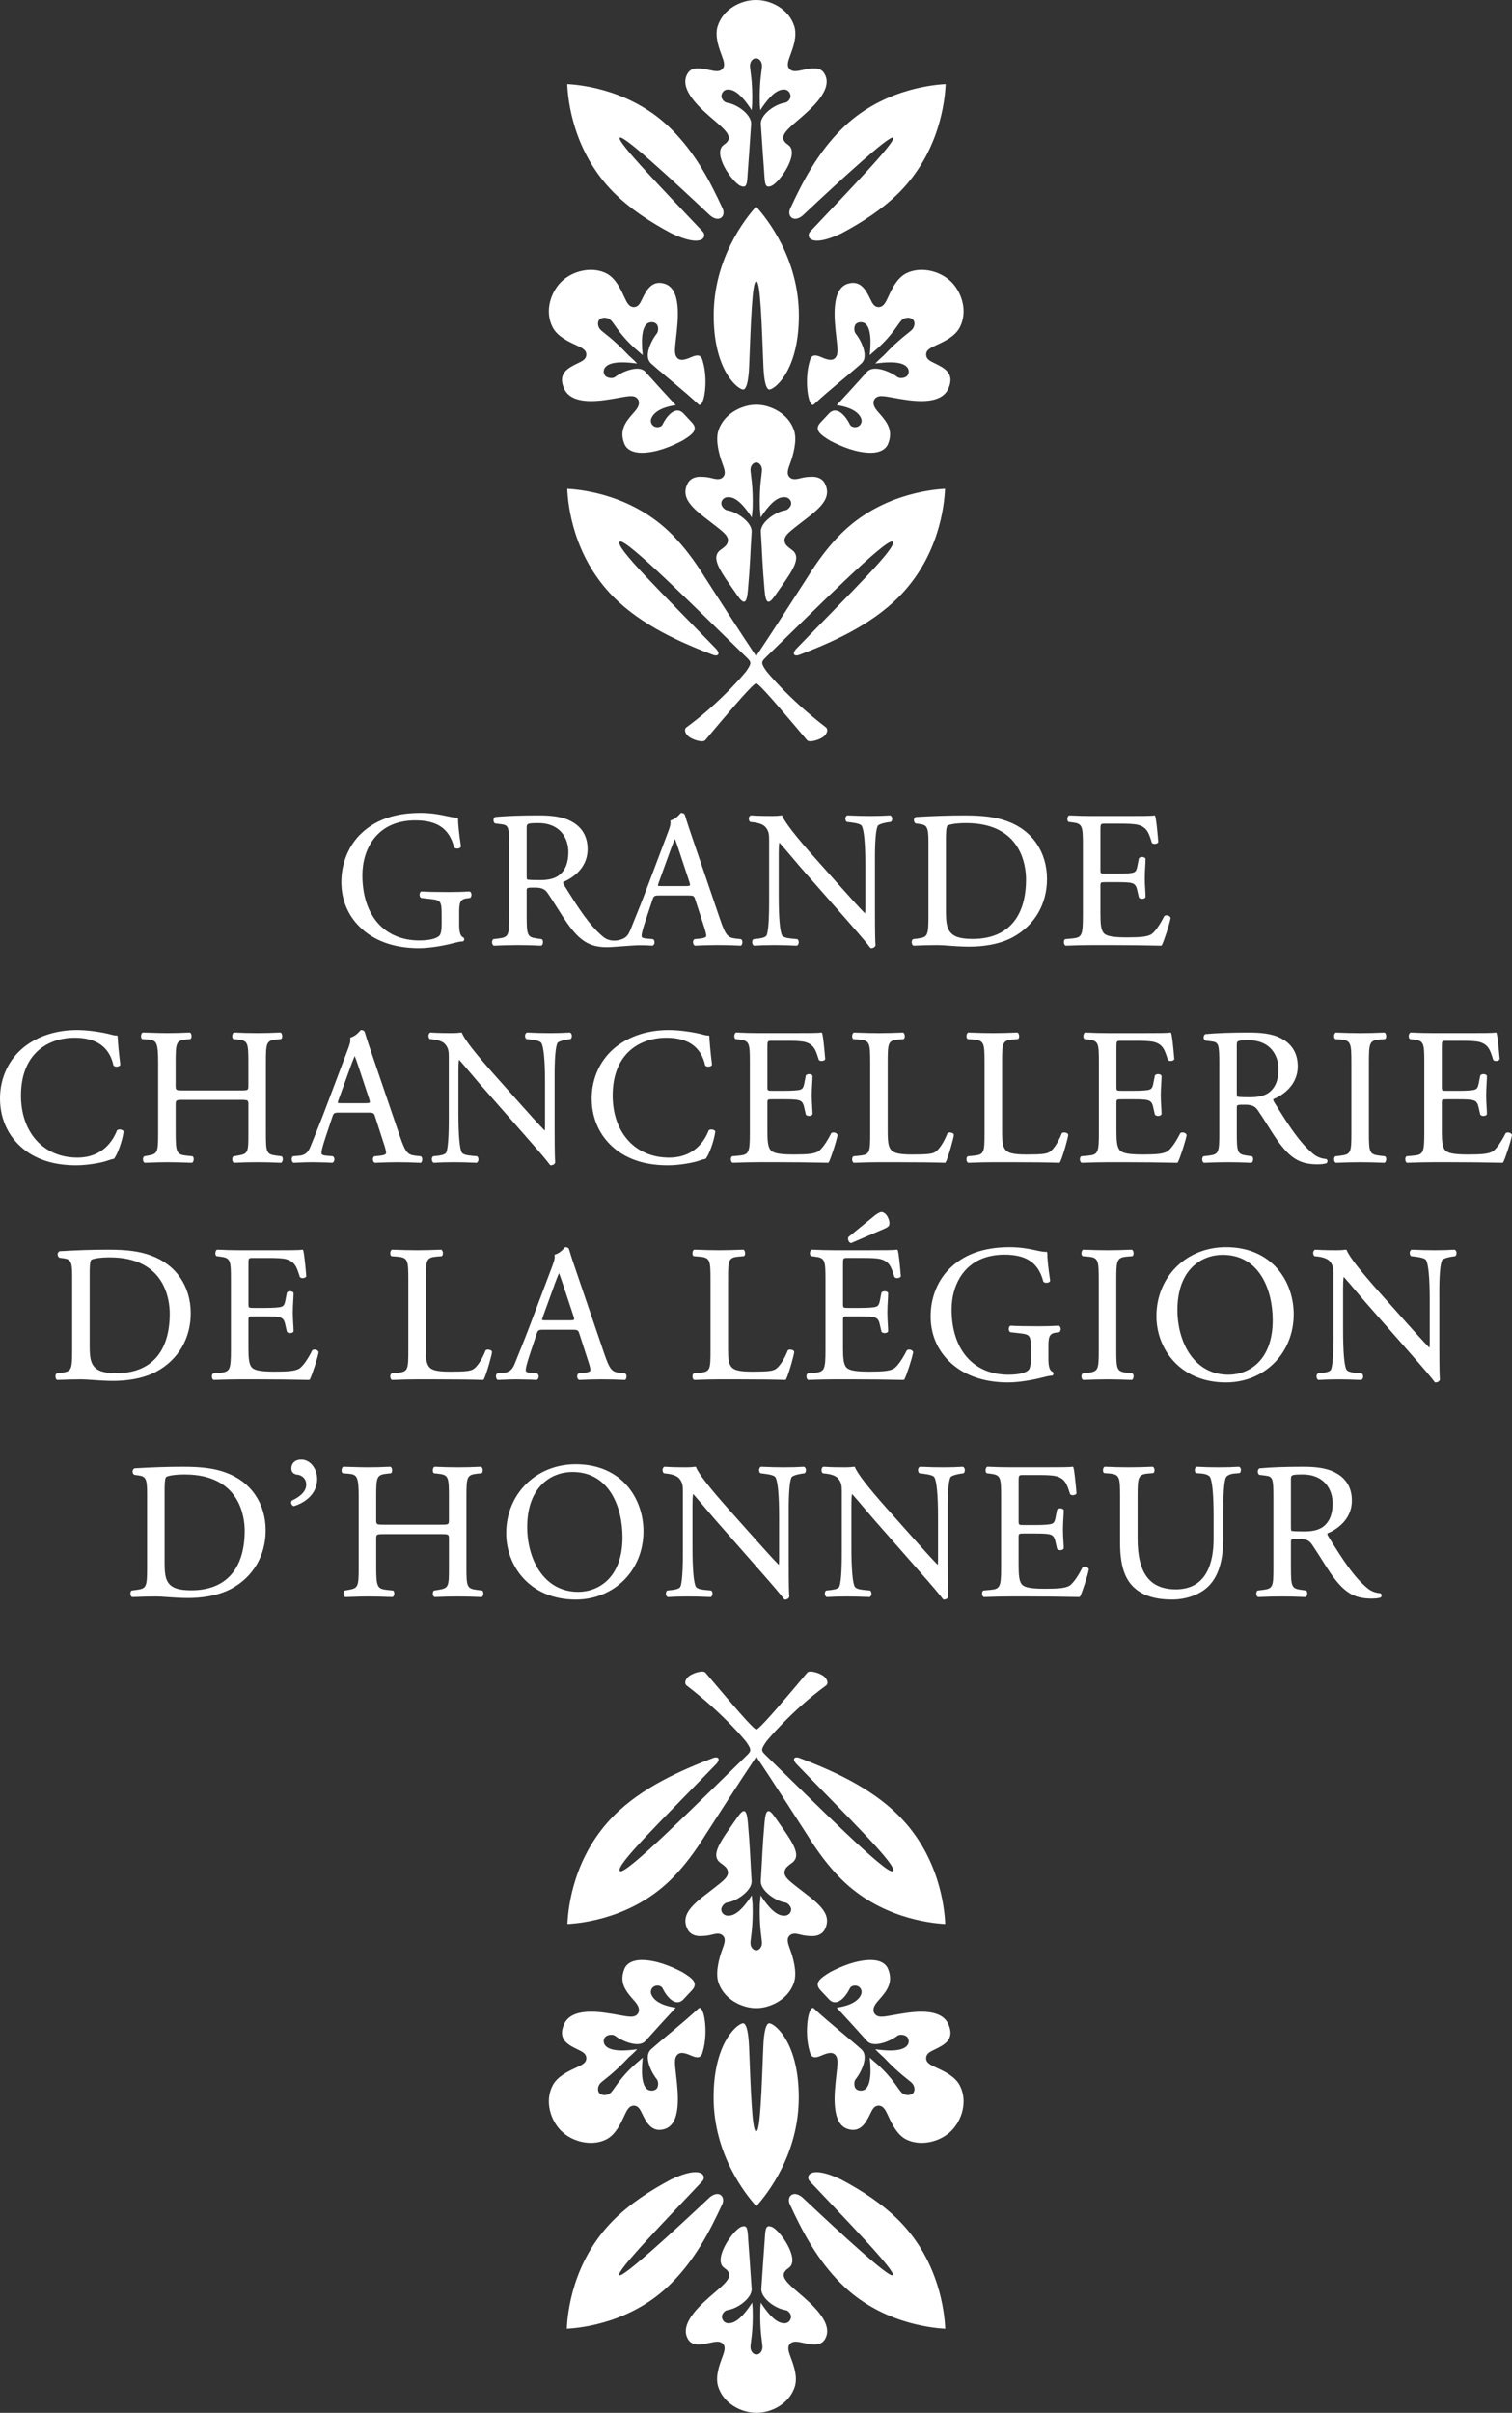 <svg xmlns="http://www.w3.org/2000/svg" width="180.6" height="288" viewBox="0 0 180.6 288"><rect x="0" y="0" width="180.6" height="288" fill="#333333" stroke="none"/><g fill="#fff"><path d="M22.781 156.752c0-3.236-1.773-5.812-4.743-6.89-1.341-.496-2.82-.698-5.102-.698-1.806 0-3.645.059-5.789.184l-.032.007c-.129.053-.215.175-.229.33-.015.175.062.347.19.428l.04.014.506.07c.847.121.996.439.996 2.133v8.754c0 2.454-.073 2.611-1.293 2.778l-.531.069-.059.03c-.111.111-.126.3-.104.439.024.146.089.255.177.3l.051.01c1.164-.049 1.97-.069 2.874-.069.34 0 .799.033 1.333.071.736.054 1.571.112 2.423.112 1.429 0 3.492-.193 5.208-1.117 2.597-1.412 4.084-3.947 4.084-6.955zm-2.506.047c0 4.583-2.262 7.108-6.372 7.108-1.499 0-2.295-.262-2.749-.901-.375-.528-.443-1.24-.443-2.452v-8.501c0-.495 0-1.526.189-1.669.163-.121.887-.302 2.22-.302 6.639 0 7.155 5.141 7.155 6.717zM30.26 150.151h1.659c1.014 0 1.736.022 2.209.134 1.093.273 1.32.992 1.636 1.985l.042.136.02.035c.064.077.177.12.318.12.151 0 .34-.054.421-.175l.017-.065-.027-.309c-.092-1.019-.218-2.413-.347-2.779-.016-.049-.068-.078-.121-.066-.265.066-1.697.066-3.085.066h-4.33c-.883 0-1.644-.019-2.713-.069l-.051.011c-.122.062-.175.238-.185.384-.004.082-.001.28.129.368l.044.016.369.045c1.272.152 1.315.419 1.315 2.803v8.292c0 2.437-.112 2.671-1.335 2.778l-.76.069-.063.03c-.111.111-.126.3-.104.439.023.146.087.255.177.3l.045.01h.004c1.266-.042 2.107-.069 3.129-.069h2.073c2.036 0 4.112.023 6.171.069l.093-.058c.306-.636.883-2.415 1.045-3.225l-.007-.062c-.085-.192-.299-.277-.475-.277-.097 0-.185.026-.253.074l-.032.037c-.548 1.098-1.175 1.958-1.59 2.189-.506.252-1.212.335-2.903.335-2.044 0-2.474-.258-2.713-.498-.343-.365-.41-1.128-.41-2.327v-3.247c0-.521 0-.521.658-.521h1.337c.838 0 1.422.02 1.748.112.406.102.55.393.641.8l.207.899.021.041c.073.086.211.137.373.137.184 0 .33-.064.392-.174l.014-.051c0-.226-.017-.516-.037-.852-.026-.421-.055-.898-.055-1.36 0-.485.029-.979.053-1.415.022-.356.039-.664.039-.912l-.014-.05c-.062-.11-.208-.175-.392-.175-.162 0-.3.051-.373.137l-.022.046-.184.945c-.113.566-.266.656-.485.729-.257.085-.941.133-1.925.133h-1.337c-.658 0-.658 0-.658-.543v-4.607c-.003-.818-.003-.818.587-.818zM58.28 161.092c-.077 0-.184.012-.258.074l-.03.042c-.418 1.068-.998 1.943-1.475 2.229-.351.197-.834.287-2.76.287-1.705 0-2.18-.24-2.438-.498-.387-.409-.455-.988-.455-2.418v-8.016c0-2.424.042-2.694 1.312-2.801l.553-.047.048-.016c.13-.087.133-.286.127-.368-.009-.146-.062-.324-.185-.384l-.049-.011c-1.094.044-1.909.069-2.829.069-.902 0-1.652-.021-2.99-.069l-.05.011c-.122.06-.175.238-.185.384-.005.082-.002.28.128.368l.048.016.576.047c1.359.107 1.404.377 1.404 2.801v8.292c0 2.42-.036 2.647-1.291 2.778l-.691.069-.062.03c-.113.111-.127.3-.104.439.023.146.088.256.177.3l.05.01c1.311-.047 2.033-.069 2.99-.069h2.119c2.527 0 4.615.025 5.732.069h.004l.089-.054c.314-.606.98-2.973.98-3.273.001-.201-.285-.291-.485-.291zM62.443 164.655c.687.011 1.184.019 1.626.054l.05-.008c.121-.054.203-.181.219-.339.017-.171-.044-.333-.156-.413l-.049-.019-.761-.069c-.574-.048-.574-.192-.574-.359 0-.173.086-.638.501-1.88l.807-2.419c.143-.429.23-.482.778-.482h3.479c.661 0 .705.056.847.504l1.013 3.134c.146.435.295.917.295 1.188 0 .152-.274.273-.716.314l-.667.069-.048.019c-.105.074-.162.224-.149.389.014.167.091.3.208.361l.049.01.459-.017c.587-.023 1.319-.052 2.186-.052.974 0 1.78.021 2.782.069h.005l.063-.022c.104-.083.146-.264.143-.406-.004-.149-.056-.267-.146-.332l-.049-.019-.621-.069c-.905-.105-1.186-.337-1.873-2.374l-3.282-9.631c-.307-.896-.624-1.823-.886-2.71-.051-.18-.212-.281-.443-.281l-.078.036c-.266.314-.638.694-1.149.843-.049.015-.081.065-.071.117.064.338-.067.761-.386 1.581l-2.35 6.219c-.668 1.781-1.19 3.069-1.573 4.008l-.454 1.128c-.265.683-.665 1.012-1.295 1.064l-.761.069-.055.023c-.085.07-.127.199-.12.355.007.134.057.306.173.384l.061.017.502-.02c.533-.023 1.138-.049 1.704-.049l.762.015zm2.398-7.476l1.451-4.008c.196-.535.376-.98.478-1.205.13.309.301.823.459 1.294l1.244 3.755c.069.206.137.431.086.502-.049.069-.278.078-.496.078h-2.833c-.178 0-.445 0-.477-.044-.028-.038.047-.256.088-.372zM83.579 163.861l-.691.069-.062.03c-.112.111-.127.3-.104.439.023.146.087.256.177.3l.049.01c1.311-.047 2.033-.069 2.991-.069h2.118c2.527 0 4.616.025 5.732.069h.004l.091-.054c.314-.606.979-2.973.979-3.273 0-.2-.284-.291-.485-.291-.077 0-.184.012-.258.074l-.029.042c-.419 1.068-1 1.943-1.476 2.229-.352.197-.834.287-2.761.287-1.704 0-2.18-.24-2.438-.498-.387-.409-.456-.988-.456-2.418v-8.016c0-2.424.042-2.694 1.312-2.801l.552-.047.048-.016c.13-.087.133-.286.127-.368-.01-.146-.063-.324-.185-.384l-.049-.011c-1.094.044-1.909.069-2.829.069-.902 0-1.652-.021-2.991-.069l-.049.011c-.122.06-.176.238-.185.384-.005.082-.003.28.127.368l.048.016.576.047c1.358.107 1.404.377 1.404 2.801v8.292c.003 2.42-.033 2.648-1.287 2.778zM101.649 148.377l.041-.008 3.844-1.658c.327-.13.524-.254.642-.399l.015-.028c.047-.125.123-.475-.166-1.025-.193-.384-.516-.586-.736-.586-.169 0-.394.126-.687.322l-3.248 2.648-.033.052c-.086.314.087.617.3.677l.028.005zM96.513 164.699l.045.01h.004c1.264-.042 2.106-.069 3.129-.069h2.073c2.036 0 4.112.023 6.171.069l.093-.058c.307-.636.882-2.415 1.045-3.225l-.007-.062c-.085-.192-.299-.277-.474-.277-.098 0-.186.026-.254.074l-.032.037c-.548 1.098-1.174 1.958-1.589 2.189-.507.252-1.212.335-2.903.335-2.043 0-2.474-.258-2.713-.498-.343-.365-.409-1.128-.409-2.327v-3.247c0-.521 0-.521.658-.521h1.336c.837 0 1.422.02 1.749.112.406.102.549.393.639.8l.208.899.021.041c.072.086.211.137.373.137.184 0 .331-.064.394-.174l.013-.051c0-.226-.017-.516-.038-.852-.024-.421-.054-.898-.054-1.36 0-.485.028-.979.054-1.415.021-.356.038-.664.038-.912l-.013-.05c-.063-.11-.21-.175-.394-.175-.161 0-.3.051-.373.137l-.022.046-.184.945c-.114.566-.266.656-.486.729-.257.085-.941.133-1.925.133h-1.336c-.658 0-.658 0-.658-.543v-4.607c0-.819 0-.819.589-.819h1.659c1.013 0 1.736.022 2.209.134 1.093.273 1.321.992 1.636 1.985l.043.136.019.035c.064.077.177.12.317.12.152 0 .341-.054.422-.175l.017-.065-.028-.309c-.092-1.019-.217-2.413-.346-2.779-.017-.049-.069-.078-.122-.066-.264.066-1.697.066-3.084.066h-4.331c-.883 0-1.644-.019-2.713-.069l-.051.011c-.122.062-.175.238-.185.384-.004.082-.002.28.128.368l.043.016.369.045c1.273.152 1.316.419 1.316 2.803v8.292c0 2.437-.113 2.671-1.336 2.778l-.76.069-.063.03c-.111.111-.126.3-.104.439.024.147.088.256.177.301zM126.125 159.065l.37-.046.054-.023c.104-.089.158-.248.143-.414-.014-.148-.083-.27-.183-.328l-.056-.014c-.773.048-1.548.068-2.435.068-1.434 0-2.664-.024-3.287-.068l-.047.008c-.135.058-.187.228-.191.366-.004.144.042.323.185.395l.035.01 1.014.115c1.354.153 1.406.233 1.406 2.133v.921c0 .708-.109 1.111-.213 1.257-.202.313-.95.645-2.449.645-4.2 0-6.808-2.988-6.808-7.798 0-3.014 1.655-6.532 6.324-6.532 2.625 0 4.052.985 4.625 3.194l.026.046c.075.076.204.119.353.119.163 0 .374-.059.437-.224l.005-.051c-.229-1.522-.345-2.641-.345-3.325l-.036-.079-.082-.021c-.24.04-.852-.092-1.278-.183l-.11-.023c-.347-.082-1.587-.348-2.948-.348-3.207 0-5.619.891-7.376 2.727-1.354 1.441-2.1 3.405-2.1 5.529 0 2.062.743 3.895 2.148 5.301 1.671 1.692 4.125 2.587 7.099 2.587 1.378 0 3.097-.325 4.148-.602.333-.088.809-.205 1.103-.205l.061-.021c.065-.049.107-.126.113-.209.006-.083-.023-.165-.079-.221l-.036-.021c-.337-.132-.488-.607-.488-1.542v-1.29c-.003-1.196.033-1.73.898-1.833zM135.167 164.709l.046-.01c.123-.062.176-.24.185-.385.005-.083.003-.28-.127-.368l-.045-.016-.575-.069c-1.28-.152-1.316-.382-1.316-2.825v-8.201c0-2.425.049-2.739 1.312-2.846l.576-.047.048-.016c.13-.086.132-.286.127-.366-.009-.147-.062-.324-.184-.385l-.051-.011c-1.121.045-1.907.069-2.851.069-.984 0-1.777-.024-2.9-.069l-.049.011c-.122.062-.175.238-.184.384-.006.082-.002.28.128.368l.048.016.574.047c1.264.107 1.312.421 1.312 2.846v8.201c0 2.442-.036 2.673-1.315 2.825l-.576.069-.06.03c-.111.111-.126.3-.104.439.023.146.088.255.177.3l.049.01c1.118-.044 1.911-.069 2.9-.069.944 0 1.76.026 2.851.069l.004-.001zM146.431 148.865c-4.732 0-8.301 3.54-8.301 8.232 0 3.932 2.851 7.912 8.301 7.912 4.615 0 8.096-3.501 8.096-8.141 0-3.855-2.533-8.003-8.096-8.003zm.3 15.225c-4.187 0-6.095-4.006-6.095-7.729 0-4.856 2.911-6.579 5.404-6.579 4.413 0 5.979 4.201 5.979 7.799.001 4.805-2.848 6.509-5.288 6.509zM173.724 149.164c-.761.045-1.364.069-2.366.069-.933 0-1.761-.027-2.714-.069l-.04.007c-.109.04-.186.147-.212.292-.025.147.006.345.135.456l.055.024.39.045c.825.103 1.231.228 1.355.415.288.453.444 2.127.444 4.715v4.929c0 .325 0 .66-.037.821-.844-.868-1.725-1.854-2.832-3.095l-3.126-3.507-.029-.032c-2.283-2.562-3.593-4.246-3.89-5.005-.019-.044-.06-.071-.111-.063-.28.043-.662.068-1.044.068-.404 0-1.633 0-2.595-.069l-.053.011c-.104.051-.172.155-.193.293-.028.167.021.345.119.445l.061.029.392.045c.632.08 1.105.261 1.365.521.447.491.479.928.479 1.59v6.658l.002.207c0 1.212.004 3.738-.292 4.496-.09.198-.404.333-.932.402l-.622.069-.061.03c-.087.086-.131.229-.119.38.013.151.078.278.178.35l.065.02c.763-.042 1.397-.069 2.39-.069.81 0 1.59.021 2.69.069l.063-.02c.092-.066.153-.171.173-.296.022-.149-.015-.303-.104-.422l-.072-.041-.716-.069c-.588-.046-.986-.188-1.095-.387-.259-.457-.4-2.132-.4-4.718v-5.022c0-.486.009-1.011.074-1.331.346.377 1.022 1.178 1.627 1.89.377.447.727.86.952 1.12l5.345 6.081c1.778 2.024 2.631 3.03 2.942 3.471l.083.044c.267 0 .467-.121.533-.324l.005-.044c-.03-.27-.067-1.188-.067-4.019v-5.505l-.002-.309c-.004-1.187-.011-3.655.336-4.392.048-.096.358-.295 1.214-.429l.321-.045.059-.029c.095-.094.143-.251.124-.409-.016-.143-.084-.261-.188-.325l-.059-.017zM26.989 175.778c-1.342-.495-2.82-.698-5.103-.698-1.81 0-3.649.059-5.789.185l-.03.007c-.13.052-.217.176-.229.329-.016.176.061.347.189.428l.04.014.506.07c.846.12.996.438.996 2.133v8.754c0 2.454-.073 2.61-1.293 2.778l-.529.07-.06.029c-.111.111-.126.299-.103.439.022.146.086.255.175.299l.051.011c1.164-.049 1.972-.068 2.875-.068.338 0 .798.033 1.33.071.737.053 1.573.112 2.424.112 1.429 0 3.493-.193 5.208-1.117 2.597-1.411 4.085-3.946 4.085-6.955-.001-3.238-1.773-5.814-4.743-6.891zm2.236 6.936c0 4.584-2.263 7.108-6.371 7.108-1.5 0-2.296-.261-2.752-.901-.373-.528-.441-1.24-.441-2.453v-8.5c0-.495 0-1.526.19-1.669.162-.122.887-.303 2.219-.303 6.639.002 7.155 5.143 7.155 6.718zM36.007 174.229c-.891 0-1.208.563-1.208 1.046 0 .513.37.721.719.746.344.02 1.056.333 1.056 1.189 0 .918-.92 1.534-1.69 1.888l-.042.034c-.066.09-.085.204-.058.318.035.135.129.252.256.315l.045.011.029-.006c1.338-.403 2.769-1.463 2.769-3.229 0-1.254-.858-2.312-1.876-2.312zM57.558 189.847l-.554-.07c-1.256-.151-1.292-.378-1.292-2.778v-8.293c0-2.403.042-2.672 1.291-2.801l.484-.045.046-.018c.13-.086.133-.287.126-.367-.008-.146-.062-.324-.184-.384l-.049-.011c-1.116.051-1.875.068-2.713.068-.998 0-1.806-.026-2.783-.068l-.049.011c-.122.061-.176.239-.185.384-.004.081-.003.281.127.367l.046.017.438.046c1.271.129 1.313.398 1.313 2.801v2.649c0 .635 0 .635-1.05.635h-6.588c-1.049 0-1.049 0-1.049-.635v-2.649c0-2.403.041-2.672 1.29-2.801l.438-.046.047-.017c.13-.086.133-.285.127-.367-.01-.146-.063-.324-.185-.384l-.049-.011c-1.052.049-1.825.068-2.668.068-.601 0-1.134-.016-1.697-.034l-1.203-.034-.046.011c-.124.061-.176.239-.186.384-.005.082-.002.281.128.367l.048.018.599.045c1.074.083 1.266.298 1.266 2.801v8.294c0 2.437-.059 2.566-1.253 2.779l-.391.068-.055.029c-.11.111-.126.299-.104.439.025.146.089.255.177.299l.05.011.884-.027c.555-.021 1.13-.041 1.784-.041.898 0 1.688.023 2.923.068l.048-.011c.122-.061.176-.237.185-.384.004-.081.003-.28-.127-.368l-.046-.015-.668-.07c-1.204-.129-1.313-.363-1.313-2.778v-3.249c0-.623 0-.635 1.049-.635h6.588c1.05 0 1.05.012 1.05.635v3.25c0 2.417 0 2.562-1.319 2.779l-.438.068-.056.029c-.112.111-.127.299-.104.439.023.146.088.255.177.299l.045.011h.004c1.076-.049 1.882-.068 2.783-.068.94 0 1.762.026 2.784.068l.049-.011c.122-.061.175-.237.184-.383.005-.082.003-.281-.126-.369l-.048-.015zM68.764 174.781c-4.731 0-8.302 3.539-8.302 8.232 0 3.933 2.852 7.912 8.302 7.912 4.615 0 8.095-3.5 8.095-8.142 0-3.854-2.532-8.002-8.095-8.002zm.299 15.227c-4.187 0-6.094-4.008-6.094-7.73 0-4.855 2.911-6.579 5.404-6.579 4.414 0 5.979 4.201 5.979 7.799.001 4.804-2.849 6.51-5.289 6.51zM96.011 175.08c-.758.045-1.36.068-2.367.068-.812 0-1.573-.018-2.714-.068l-.04.007c-.108.041-.187.147-.211.292-.026.147.005.346.136.457l.054.023.391.046c.825.103 1.23.228 1.355.415.287.452.445 2.126.445 4.714v4.929c0 .325 0 .66-.037.821-.845-.868-1.727-1.855-2.834-3.095l-3.125-3.507-.029-.032c-2.284-2.562-3.595-4.246-3.893-5.006-.017-.044-.061-.071-.11-.063-.279.042-.659.067-1.044.067-.403 0-1.632 0-2.596-.068l-.052.011c-.102.051-.171.155-.193.293-.027.167.021.346.121.446l.061.029.391.046c.632.079 1.105.259 1.366.52.448.491.481.928.481 1.59v6.864c0 1.214.002 3.738-.291 4.496-.09.197-.404.333-.934.402l-.621.07-.061.029c-.087.086-.131.229-.118.38.011.151.075.278.177.351l.064.018c.762-.044 1.398-.068 2.39-.068.81 0 1.59.019 2.69.068l.063-.018c.093-.066.155-.173.174-.298.023-.149-.015-.303-.105-.422l-.071-.042-.716-.068c-.587-.048-.984-.188-1.094-.387-.259-.457-.402-2.132-.402-4.718v-5.021c0-.487.011-1.012.077-1.332.346.377 1.022 1.178 1.625 1.891.378.446.728.86.954 1.119l5.345 6.083c1.778 2.022 2.63 3.027 2.941 3.469l.084.044c.267 0 .467-.121.535-.324l.004-.043c-.031-.27-.068-1.188-.068-4.019v-5.505l-.001-.309c-.002-1.188-.011-3.655.336-4.392.049-.096.358-.295 1.214-.428l.321-.046.058-.029c.095-.096.143-.252.125-.409-.016-.143-.084-.26-.188-.325l-.063-.016zM114.993 175.08c-.758.045-1.361.068-2.367.068-.812 0-1.573-.018-2.713-.068l-.04.007c-.108.041-.186.147-.211.292-.026.147.005.346.135.457l.053.023.392.046c.825.103 1.23.228 1.355.415.286.452.445 2.126.445 4.714v4.929c0 .325 0 .66-.038.821-.846-.868-1.727-1.855-2.833-3.095l-3.125-3.507-.029-.032c-2.284-2.562-3.594-4.246-3.892-5.006-.017-.044-.062-.071-.109-.063-.281.042-.661.067-1.045.067-.403 0-1.632 0-2.596-.068l-.053.011c-.102.051-.171.155-.193.293-.027.167.021.346.121.446l.06.029.392.046c.632.079 1.105.259 1.366.52.448.491.48.928.48 1.59v6.864c.001 1.214.004 3.738-.29 4.496-.09.197-.404.333-.933.402l-.621.07-.062.029c-.086.086-.131.229-.118.38s.077.278.178.351l.064.018c.762-.044 1.398-.068 2.39-.068.811 0 1.59.019 2.69.068l.064-.018c.092-.066.154-.173.173-.298.023-.149-.015-.303-.105-.422l-.071-.042-.716-.068c-.587-.048-.985-.188-1.094-.387-.259-.457-.401-2.132-.401-4.718v-5.021c0-.487.011-1.012.076-1.332.346.377 1.023 1.178 1.625 1.891.378.446.728.86.954 1.119l5.344 6.083c1.778 2.022 2.63 3.027 2.942 3.469l.083.044c.267 0 .467-.121.534-.324l.004-.043c-.031-.27-.068-1.188-.068-4.019v-5.505l-.001-.309c-.003-1.188-.011-3.655.336-4.392.048-.096.358-.295 1.213-.428l.322-.046.058-.029c.095-.096.142-.252.125-.409-.017-.143-.085-.26-.188-.325l-.062-.016zM129.569 187.003c-.099 0-.187.025-.254.074l-.032.037c-.549 1.098-1.174 1.958-1.589 2.189-.507.254-1.213.333-2.903.333-2.044 0-2.473-.256-2.714-.496-.343-.365-.41-1.128-.41-2.327v-3.249c0-.52 0-.52.658-.52h1.336c.837 0 1.422.019 1.75.112.405.102.548.392.64.799l.206.898.021.042c.073.086.212.138.372.138.185 0 .331-.066.393-.175l.014-.051c0-.226-.018-.516-.039-.852-.025-.421-.053-.898-.053-1.36 0-.485.028-.979.053-1.415.021-.357.039-.664.039-.912l-.014-.051c-.062-.108-.208-.174-.393-.174-.16 0-.299.05-.372.137l-.021.045-.184.945c-.113.566-.266.657-.485.729-.258.085-.941.133-1.926.133h-1.336c-.658 0-.658 0-.658-.544v-4.605c0-.82 0-.82.59-.82h1.659c1.014 0 1.737.022 2.209.136 1.092.273 1.32.991 1.636 1.985l.042.134.02.034c.064.078.177.121.317.121.151 0 .34-.055.421-.175l.016-.066-.026-.309c-.092-1.019-.218-2.413-.347-2.779-.017-.049-.07-.077-.12-.065-.266.065-1.699.065-3.086.065h-4.33c-.887 0-1.649-.018-2.714-.068l-.049.011c-.122.061-.175.239-.185.384-.005.081-.002.281.127.367l.044.017.37.046c1.272.151 1.315.418 1.315 2.801v8.298c0 2.437-.112 2.671-1.335 2.778l-.76.068-.062.03c-.112.111-.127.299-.105.439.025.146.089.255.178.299l.045.011h.003c1.265-.042 2.107-.068 3.129-.068h2.072c2.036 0 4.112.023 6.172.068l.094-.056c.305-.636.882-2.416 1.045-3.226l-.008-.062c-.088-.193-.302-.278-.476-.278zM147.982 175.08c-.804.045-1.428.068-2.413.068-.884 0-1.741-.022-2.621-.068l-.062.018c-.088.057-.151.172-.17.307-.021.152.017.296.103.396l.069.036.575.045c.555.045.936.199 1.071.433.274.483.425 2.158.425 4.718v2.649c0 2.748-.781 6.025-4.506 6.025-3.119 0-4.573-1.921-4.573-6.048v-4.976c0-2.385.047-2.694 1.288-2.801l.554-.045.047-.018c.092-.06.139-.189.128-.354-.008-.141-.062-.312-.186-.375l-.049-.011c-1.094.045-1.869.068-2.828.068-.95 0-1.736-.023-2.853-.068l-.05.011c-.123.062-.175.233-.185.373-.01.166.036.295.127.355l.048.018.576.045c1.242.107 1.289.417 1.289 2.801v5.437c0 2.76.565 4.461 1.832 5.513 1.001.857 2.472 1.292 4.374 1.292 1.792 0 3.507-.657 4.475-1.714 1.103-1.183 1.64-3.007 1.64-5.575v-2.602c0-1.272 0-3.919.312-4.657.121-.262.53-.452 1.067-.495l.554-.045.07-.037c.089-.107.13-.273.105-.422-.019-.123-.083-.222-.177-.281l-.056-.016zM164.865 190.175l-.03-.007c-.574-.042-1.132-.267-1.532-.621-1.597-1.338-2.861-3.285-4.608-6.103-.128-.203-.173-.343-.136-.415.723-.295 2.915-1.401 2.915-3.931 0-1.892-1.069-2.848-1.965-3.314-1.141-.62-2.61-.704-3.896-.704-2.101 0-3.735.059-5.146.185l-.036.01c-.11.056-.185.181-.195.337-.015.173.049.335.158.413l.047.018.738.093c.837.102.924.344.924 2.594v8.27c0 2.399-.036 2.627-1.293 2.778l-.576.07-.064.034c-.113.13-.123.325-.096.462.026.13.09.229.173.27l.05.011c1.165-.049 1.972-.068 2.875-.068.854 0 1.622.019 2.737.068l.05-.011c.094-.047.162-.171.181-.336.021-.178-.022-.331-.115-.409l-.051-.022-.483-.07c-1.222-.167-1.295-.324-1.295-2.778v-2.903c0-.405 0-.405.981-.405.911 0 1.237.233 1.552.693.353.514.764 1.164 1.162 1.793.408.646.792 1.254 1.096 1.687 1.566 2.229 2.746 2.945 4.852 2.945.428 0 .818-.045 1.045-.121l.031-.017c.084-.067.127-.177.111-.284-.017-.097-.076-.178-.161-.212zm-10.671-13.542c0-.563 0-.636 1.396-.636 2.645 0 3.584 1.856 3.584 3.445 0 1.286-.364 2.194-1.111 2.777-.676.513-1.59.577-2.311.577-1.157 0-1.466-.047-1.509-.074-.049-.066-.049-.359-.049-.699v-5.39zM12.783 138.557c.236-.085.516-.18.787-.226l.063-.037c.378-.479.972-2.051 1.127-3.206l-.012-.064c-.088-.152-.298-.207-.45-.207-.117 0-.222.029-.296.084l-.036.045c-.47 1.206-1.71 3.229-4.721 3.229-4.03 0-6.739-2.977-6.739-7.408 0-5.087 3.315-6.9 6.417-6.9 2.587 0 4.142 1.104 4.624 3.282l.033.056c.085.073.214.116.353.115.18 0 .34-.069.418-.18l.018-.072c-.178-1.362-.297-2.82-.321-3.377l-.036-.073-.078-.024c-.177.021-.317-.016-.555-.076l-.051-.013c-1.148-.317-2.911-.556-4.104-.556-2.452 0-4.624.684-6.283 1.979-1.869 1.452-2.941 3.706-2.941 6.186 0 2.668 1.176 4.948 3.315 6.418 1.564 1.05 3.459 1.561 5.793 1.561 1.465 0 3.146-.343 3.675-.536zM17.025 124.027l.599.046c1.074.083 1.264.298 1.264 2.801v8.293c0 2.436-.058 2.566-1.252 2.779l-.391.069-.055.028c-.111.111-.126.3-.104.439.023.146.088.255.177.299l.048.011.884-.029c.557-.02 1.131-.04 1.785-.04.897 0 1.688.023 2.922.069l.049-.011c.122-.06.176-.239.184-.384.005-.082.002-.281-.127-.368l-.045-.016-.668-.069c-1.204-.129-1.315-.363-1.315-2.778v-3.249c0-.623 0-.635 1.05-.635h6.588c1.05 0 1.05.012 1.05.635v3.249c0 2.418 0 2.562-1.319 2.778l-.438.069-.056.029c-.112.112-.127.3-.105.439.024.146.089.255.177.299l.046.011h.004c1.076-.05 1.882-.069 2.782-.069.941 0 1.762.026 2.784.069l.049-.011c.122-.06.175-.239.185-.384.005-.082.003-.281-.127-.368l-.044-.016-.554-.069c-1.256-.152-1.292-.378-1.292-2.778v-8.293c0-2.403.042-2.671 1.289-2.801l.484-.046.048-.016c.13-.087.131-.287.126-.368-.008-.146-.062-.324-.184-.385l-.051-.01c-1.119.049-1.88.069-2.714.069-.993 0-1.8-.026-2.782-.069l-.051.01c-.122.061-.174.239-.184.385-.006.081-.003.28.127.368l.045.016.439.046c1.271.13 1.313.398 1.313 2.801v2.649c0 .635 0 .635-1.05.635h-6.588c-1.05 0-1.05 0-1.05-.635v-2.649c0-2.403.042-2.671 1.292-2.802l.437-.045.047-.016c.13-.087.131-.285.126-.368-.008-.146-.062-.324-.184-.385l-.051-.01c-1.056.049-1.828.069-2.667.069-.599 0-1.132-.017-1.696-.036l-1.204-.033-.048.01c-.122.062-.176.239-.184.385-.006.082-.003.28.127.367l.053.019zM39.706 133.288c.143-.429.23-.483.779-.483h3.479c.661 0 .705.058.847.505l1.013 3.134c.146.436.295.918.295 1.188 0 .151-.274.271-.716.314l-.667.069-.048.018c-.105.075-.162.225-.149.391.014.166.092.3.208.359l.049.011.459-.018c.588-.022 1.32-.051 2.186-.051.974 0 1.78.019 2.783.069h.004l.064-.022c.103-.083.145-.264.141-.406-.004-.15-.055-.268-.146-.333l-.049-.018-.621-.069c-.905-.105-1.186-.337-1.873-2.374l-3.282-9.631c-.306-.896-.624-1.823-.886-2.711-.051-.179-.212-.281-.443-.281l-.078.036c-.266.314-.638.694-1.149.843-.049.015-.081.064-.071.117.064.338-.067.761-.387 1.58l-2.35 6.22c-.668 1.781-1.19 3.067-1.571 4.006-.176.431-.327.801-.454 1.128-.266.685-.667 1.012-1.297 1.065l-.76.069-.056.023c-.085.07-.127.199-.12.354.007.135.057.307.174.384l.059.018.502-.021c.533-.023 1.139-.048 1.704-.049l.765.014c.686.012 1.183.021 1.625.055l.049-.009c.121-.054.203-.18.219-.338.018-.171-.044-.333-.156-.414l-.049-.018-.761-.069c-.574-.048-.574-.193-.574-.359 0-.172.087-.638.501-1.88l.808-2.416zm.736-2.025l1.45-4.008c.196-.535.377-.982.478-1.206.13.309.302.823.459 1.294l1.245 3.755c.069.206.137.431.086.502-.049.069-.28.078-.498.078h-2.832c-.178 0-.445 0-.477-.044-.028-.036.049-.255.089-.371zM67.796 124.073l.322-.046.058-.029c.094-.095.143-.251.125-.409-.016-.142-.085-.261-.189-.326l-.061-.015c-.761.045-1.363.069-2.367.069-.932 0-1.759-.027-2.713-.069l-.04.006c-.11.041-.185.147-.211.292-.026.147.006.346.135.456l.055.024.391.045c.824.103 1.23.228 1.355.414.286.454.444 2.128.444 4.714v4.93c0 .325 0 .659-.037.82-.845-.867-1.725-1.854-2.833-3.094l-3.125-3.507-.03-.032c-2.283-2.562-3.593-4.247-3.892-5.005-.016-.044-.059-.07-.109-.063-.281.043-.661.068-1.043.068-.405 0-1.633 0-2.596-.069l-.054.01c-.103.052-.171.156-.193.294-.027.167.022.345.121.445l.06.029.391.045c.632.08 1.105.261 1.365.521.449.491.48.928.48 1.589v6.657l.001.207c0 1.213.004 3.738-.291 4.498-.091.196-.405.332-.933.401l-.623.069-.06.029c-.088.087-.132.228-.12.38.014.151.078.279.179.35l.064.02c.762-.044 1.398-.069 2.39-.069.811 0 1.59.019 2.69.069l.064-.02c.092-.065.154-.171.173-.297.023-.148-.015-.303-.104-.422l-.073-.04-.716-.069c-.587-.047-.986-.187-1.094-.387-.259-.456-.4-2.131-.4-4.718v-5.021c0-.486.01-1.011.074-1.332.347.378 1.023 1.178 1.626 1.891.378.447.729.861.955 1.121l5.343 6.081c1.78 2.023 2.631 3.029 2.942 3.47l.083.043c.268 0 .466-.121.534-.323l.004-.044c-.03-.271-.067-1.188-.067-4.02v-5.505l-.001-.307c-.004-1.188-.011-3.657.336-4.392.049-.095.359-.293 1.215-.427zM79.6 123.867c2.586 0 4.141 1.104 4.622 3.282l.033.056c.085.073.214.115.353.115.18 0 .34-.069.418-.18l.018-.072c-.178-1.362-.296-2.82-.321-3.377l-.036-.073-.077-.024c-.178.021-.316-.016-.557-.076l-.051-.013c-1.147-.317-2.911-.556-4.104-.556-2.452 0-4.624.684-6.283 1.979-1.869 1.452-2.942 3.706-2.942 6.186 0 2.668 1.178 4.948 3.317 6.418 1.564 1.05 3.459 1.561 5.793 1.561 1.464 0 3.146-.343 3.675-.536.236-.085.514-.18.787-.226l.063-.037c.378-.479.972-2.051 1.127-3.206l-.012-.064c-.088-.152-.298-.207-.45-.207-.117 0-.222.029-.296.084l-.036.045c-.47 1.206-1.708 3.229-4.719 3.229-4.031 0-6.741-2.977-6.741-7.408.001-5.087 3.316-6.9 6.419-6.9zM98.904 138.793l.092-.058c.307-.636.882-2.416 1.045-3.227l-.008-.061c-.084-.191-.299-.277-.474-.277-.098 0-.186.025-.254.074l-.031.038c-.548 1.097-1.174 1.958-1.59 2.188-.506.253-1.212.334-2.903.334-2.044 0-2.474-.258-2.713-.498-.343-.363-.409-1.128-.409-2.325v-3.248c0-.52 0-.52.658-.52h1.336c.837 0 1.422.018 1.748.113.407.101.55.392.64.799l.208.898.021.042c.071.086.21.137.372.137.184 0 .332-.066.394-.176l.013-.05c0-.226-.017-.516-.037-.851-.026-.421-.055-.898-.055-1.361 0-.484.029-.978.053-1.415.021-.355.039-.664.039-.911l-.013-.051c-.062-.11-.209-.176-.394-.176-.161 0-.3.052-.372.138l-.022.046-.183.943c-.114.567-.267.656-.486.729-.257.086-.941.134-1.925.134h-1.336c-.658 0-.658 0-.658-.543v-4.607c0-.819 0-.819.588-.819h1.659c1.013 0 1.737.022 2.209.135 1.093.273 1.321.992 1.635 1.986l.044.136.018.034c.064.077.178.119.318.119.152 0 .341-.054.421-.175l.017-.066-.028-.308c-.092-1.019-.216-2.415-.345-2.781-.017-.049-.07-.078-.122-.064-.264.066-1.698.066-3.084.066h-4.332c-.883 0-1.644-.02-2.713-.069l-.051.01c-.122.061-.175.239-.184.385-.005.081-.003.28.127.368l.044.016.369.046c1.274.151 1.315.418 1.315 2.802v8.293c0 2.437-.112 2.67-1.335 2.778l-.76.069-.063.029c-.111.112-.126.3-.104.439.023.146.087.255.177.299l.045.011h.004c1.266-.043 2.107-.069 3.129-.069h2.074c2.036 0 4.113.023 6.171.069l.001.003zM102.018 123.249l-.049.01c-.121.061-.174.239-.184.385-.005.081-.003.28.127.368l.048.016.576.046c1.358.108 1.404.378 1.404 2.801v8.293c0 2.42-.036 2.648-1.29 2.778l-.692.069-.061.029c-.112.112-.127.3-.105.439.024.146.088.255.177.299l.048.011c1.312-.047 2.035-.069 2.992-.069h2.119c2.526 0 4.616.025 5.732.069h.004l.09-.055c.314-.604.979-2.972.979-3.271 0-.202-.284-.292-.485-.292-.077 0-.184.014-.258.076l-.029.041c-.419 1.066-1 1.943-1.476 2.229-.352.198-.834.286-2.761.286-1.704 0-2.179-.24-2.437-.498-.387-.408-.456-.988-.456-2.417v-8.017c0-2.423.042-2.693 1.312-2.801l.554-.046.047-.016c.13-.087.133-.287.126-.368-.009-.146-.062-.324-.184-.385l-.049-.01c-1.094.044-1.909.069-2.829.069-.901-.001-1.65-.021-2.99-.069zM120.148 137.308c-.388-.408-.456-.988-.456-2.417v-8.017c0-2.423.042-2.693 1.312-2.801l.553-.046.047-.016c.13-.087.134-.287.127-.368-.009-.146-.062-.324-.184-.385l-.049-.01c-1.094.044-1.91.069-2.829.069-.903 0-1.651-.021-2.992-.069l-.049.01c-.121.061-.175.239-.184.385-.005.081-.003.28.127.368l.048.016.576.046c1.358.108 1.403.378 1.403 2.801v8.293c0 2.42-.035 2.648-1.29 2.778l-.692.069-.062.029c-.112.112-.127.3-.105.439.024.146.089.255.177.299l.049.011c1.312-.047 2.035-.069 2.992-.069h2.119c2.526 0 4.615.025 5.732.069h.003l.091-.055c.313-.604.979-2.972.979-3.271 0-.202-.285-.292-.485-.292-.076 0-.183.014-.258.076l-.029.041c-.418 1.066-.999 1.943-1.476 2.229-.352.198-.833.286-2.761.286-1.701 0-2.175-.24-2.434-.498zM139.769 123.251c-.266.066-1.698.066-3.086.066h-4.33c-.883 0-1.645-.02-2.714-.069l-.051.01c-.121.061-.174.239-.183.385-.005.081-.003.28.127.368l.044.016.369.046c1.272.151 1.314.418 1.314 2.802v8.293c0 2.437-.111 2.67-1.334 2.778l-.76.069-.063.029c-.112.112-.127.3-.105.439.024.146.089.255.178.299l.045.011h.003c1.266-.043 2.108-.069 3.129-.069h2.073c2.036 0 4.111.023 6.172.069h.002l.092-.058c.306-.636.883-2.416 1.045-3.227l-.008-.061c-.086-.191-.299-.277-.474-.277-.098 0-.187.025-.254.074l-.032.038c-.549 1.097-1.174 1.958-1.59 2.188-.506.253-1.212.334-2.902.334-2.044 0-2.474-.258-2.714-.498-.343-.363-.41-1.128-.41-2.325v-3.248c0-.52 0-.52.658-.52h1.336c.839 0 1.422.018 1.75.113.405.101.549.392.64.799l.206.898.021.042c.072.086.212.137.372.137.185 0 .33-.066.394-.176l.014-.05c0-.226-.018-.516-.038-.851-.025-.421-.054-.898-.054-1.361 0-.484.028-.978.054-1.415.021-.355.038-.664.038-.911l-.014-.051c-.063-.11-.209-.176-.394-.176-.16 0-.3.052-.372.138l-.021.046-.185.943c-.112.567-.266.656-.484.729-.257.086-.941.134-1.927.134h-1.336c-.658 0-.658 0-.658-.543v-4.607c0-.819 0-.819.59-.819h1.659c1.012 0 1.736.022 2.209.135 1.092.273 1.32.992 1.635 1.986l.043.136.02.034c.064.077.178.119.317.119.151 0 .341-.054.421-.175l.017-.066-.027-.308c-.092-1.019-.218-2.415-.347-2.781-.017-.045-.067-.074-.12-.061zM143.781 138.782l.049.011c1.165-.05 1.972-.069 2.876-.069.854 0 1.621.019 2.736.069l.05-.011c.094-.046.161-.173.181-.336.021-.178-.022-.332-.114-.409l-.051-.023-.484-.069c-1.223-.168-1.295-.324-1.295-2.778v-2.902c0-.406 0-.406.981-.406.911 0 1.237.233 1.552.694.353.513.765 1.164 1.162 1.793.408.645.792 1.255 1.096 1.686 1.566 2.229 2.746 2.946 4.852 2.946.429 0 .818-.045 1.045-.121l.032-.017c.083-.067.126-.175.11-.284-.015-.099-.074-.178-.159-.212l-.03-.007c-.574-.042-1.131-.269-1.531-.621-1.598-1.339-2.862-3.286-4.609-6.104-.128-.203-.173-.343-.136-.416.723-.295 2.916-1.4 2.916-3.93 0-1.894-1.07-2.848-1.966-3.314-1.141-.62-2.61-.704-3.896-.704-2.097 0-3.732.059-5.146.185l-.036.01c-.11.055-.184.181-.196.336-.013.173.05.335.16.414l.046.018.738.092c.837.103.923.345.923 2.594v8.27c0 2.4-.035 2.626-1.292 2.778l-.576.069-.064.035c-.112.131-.123.324-.096.462.024.131.088.23.172.271zm5.343-14.616c2.646 0 3.584 1.856 3.584 3.446 0 1.285-.363 2.194-1.111 2.775-.676.513-1.59.579-2.311.579-1.157 0-1.466-.048-1.509-.075-.049-.065-.049-.358-.049-.699v-5.391c0-.562 0-.635 1.396-.635zM160.1 137.946l-.575.069-.062.029c-.11.112-.126.3-.104.439.023.146.088.255.177.299l.049.011c1.117-.045 1.911-.069 2.899-.069.944 0 1.761.025 2.852.069h.004l.046-.011c.123-.061.176-.239.185-.385.005-.081.003-.28-.128-.366l-.044-.016-.575-.069c-1.279-.152-1.316-.382-1.316-2.824v-8.201c0-2.425.048-2.74 1.312-2.847l.576-.046.048-.016c.131-.087.133-.285.128-.367-.009-.146-.062-.323-.184-.385l-.051-.01c-1.121.045-1.907.069-2.852.069-.983 0-1.777-.024-2.899-.069l-.049.01c-.122.061-.176.239-.185.385-.005.081-.002.28.128.368l.048.016.575.046c1.264.107 1.312.422 1.312 2.847v8.201c0 2.44-.036 2.67-1.315 2.823zM180.591 135.448c-.085-.191-.3-.277-.475-.277-.097 0-.185.025-.253.074l-.033.038c-.547 1.097-1.173 1.958-1.589 2.188-.507.253-1.212.334-2.903.334-2.044 0-2.474-.258-2.713-.498-.343-.363-.41-1.128-.41-2.325v-3.248c0-.52 0-.52.658-.52h1.337c.837 0 1.422.018 1.749.113.405.101.549.392.639.799l.207.898.021.042c.072.086.211.137.372.137.185 0 .331-.066.394-.176l.013-.05c0-.226-.017-.516-.037-.851-.026-.421-.054-.898-.054-1.361 0-.484.027-.978.053-1.415.021-.355.038-.664.038-.911l-.013-.051c-.062-.11-.209-.176-.394-.176-.161 0-.3.052-.372.138l-.021.046-.184.943c-.114.567-.267.656-.486.729-.257.086-.94.134-1.925.134h-1.337c-.658 0-.658 0-.658-.543v-4.607c0-.819 0-.819.59-.819h1.658c1.014 0 1.736.022 2.209.135 1.093.273 1.321.992 1.636 1.986l.044.136.018.034c.064.077.178.119.318.119.151 0 .34-.054.421-.175l.018-.066-.029-.308c-.091-1.019-.216-2.415-.345-2.781-.018-.049-.07-.078-.122-.064-.264.066-1.697.066-3.084.066h-4.331c-.884 0-1.644-.02-2.713-.069l-.051.01c-.122.061-.176.239-.185.385-.005.081-.002.28.128.368l.043.016.369.046c1.273.151 1.316.418 1.316 2.802v8.293c0 2.437-.113 2.67-1.336 2.778l-.76.069-.063.029c-.111.112-.126.3-.104.439.023.146.088.255.178.299l.045.011h.004c1.266-.043 2.107-.069 3.129-.069h2.073c2.036 0 4.112.023 6.172.069l.093-.058c.307-.636.883-2.416 1.045-3.227l-.008-.058zM50.021 113.177c1.381 0 3.097-.325 4.149-.603.333-.087.809-.204 1.103-.204l.062-.021c.066-.048.105-.125.112-.209.006-.083-.023-.166-.078-.221l-.036-.023c-.337-.131-.488-.606-.488-1.54v-1.291c0-1.197.037-1.731.902-1.834l.368-.046.054-.023c.104-.089.159-.248.144-.413-.014-.148-.082-.271-.182-.328l-.056-.014c-.775.047-1.548.069-2.435.069-1.435 0-2.663-.025-3.288-.069l-.047.008c-.134.058-.187.227-.19.366-.005.183.066.334.185.394l.034.01 1.013.115c1.355.153 1.407.232 1.407 2.134v.921c0 .706-.108 1.11-.214 1.257-.201.311-.95.645-2.447.645-4.2 0-6.809-2.989-6.809-7.799 0-3.014 1.656-6.532 6.325-6.532 2.625 0 4.05.985 4.624 3.195l.026.046c.075.076.204.119.354.119.162 0 .374-.059.436-.223l.006-.051c-.229-1.523-.346-2.641-.346-3.325l-.036-.078-.082-.022c-.243.04-.852-.093-1.279-.184l-.112-.022c-.348-.081-1.589-.348-2.949-.348-3.208 0-5.619.893-7.377 2.727-1.353 1.442-2.101 3.406-2.101 5.53 0 2.062.743 3.895 2.148 5.299 1.672 1.693 4.127 2.588 7.1 2.588zM89.631 98.112l.391.045c.632.08 1.106.261 1.367.521.448.491.48.928.48 1.59v6.863c.001 1.213.004 3.739-.292 4.497-.09.198-.404.333-.932.403l-.623.068-.061.029c-.086.086-.131.229-.118.38.012.152.077.279.177.351l.064.019c.762-.044 1.399-.069 2.391-.069.81 0 1.589.02 2.69.069l.063-.019c.092-.066.153-.171.173-.298.022-.148-.015-.303-.105-.422l-.071-.04-.716-.069c-.588-.047-.986-.187-1.094-.386-.259-.458-.401-2.134-.401-4.719v-5.022c0-.485.009-1.01.075-1.332.346.378 1.022 1.178 1.626 1.891.377.447.727.861.953 1.12l5.344 6.081c1.778 2.023 2.631 3.029 2.943 3.47l.083.043c.267 0 .467-.122.534-.323l.004-.044c-.03-.271-.067-1.187-.067-4.02v-5.505l-.001-.31c-.004-1.186-.012-3.654.335-4.39.048-.097.359-.295 1.214-.429l.323-.046.058-.029c.095-.095.142-.251.124-.409-.016-.141-.085-.26-.188-.325l-.06-.015c-.758.043-1.36.068-2.367.068-.813 0-1.573-.019-2.713-.068l-.041.006c-.109.041-.186.147-.21.293-.026.146.005.345.134.455l.054.025.391.045c.825.104 1.231.228 1.355.414.287.454.444 2.128.444 4.714v4.93c0 .325 0 .659-.037.821-.844-.867-1.726-1.854-2.833-3.093l-3.125-3.508-.029-.031c-2.285-2.563-3.594-4.248-3.892-5.006-.018-.045-.059-.073-.111-.064-.279.043-.66.068-1.043.068-.405 0-1.633 0-2.596-.068l-.052.01c-.103.051-.173.155-.195.292-.027.167.022.347.121.446l.062.032zM109.086 112.867l.05.011c1.165-.05 1.972-.069 2.875-.069.339 0 .799.034 1.331.072.737.052 1.572.112 2.423.112 1.429 0 3.493-.194 5.208-1.118 2.597-1.412 4.085-3.946 4.085-6.954 0-3.237-1.773-5.813-4.742-6.892-1.342-.495-2.82-.697-5.104-.697-1.809 0-3.648.059-5.788.185l-.032.007c-.129.052-.215.175-.228.331-.017.174.06.346.189.426l.041.015.506.068c.846.122.996.44.996 2.134v8.754c0 2.454-.073 2.61-1.293 2.779l-.529.068-.06.029c-.111.112-.126.3-.104.439.023.146.088.256.176.3zm3.903-4.145v-8.5c0-.496 0-1.527.19-1.67.162-.121.887-.302 2.219-.302 6.638 0 7.155 5.141 7.155 6.717 0 4.583-2.263 7.108-6.371 7.108-1.5 0-2.296-.261-2.751-.901-.374-.528-.442-1.24-.442-2.452zM127.262 112.867l.045.011h.004c1.266-.043 2.107-.069 3.129-.069h2.073c2.036 0 4.111.023 6.171.069h.002l.092-.058c.307-.636.883-2.415 1.045-3.226l-.007-.061c-.085-.191-.3-.278-.475-.278-.098 0-.186.026-.254.075l-.032.038c-.548 1.097-1.174 1.958-1.589 2.188-.506.253-1.212.334-2.903.334-2.044 0-2.474-.258-2.714-.498-.343-.364-.409-1.128-.409-2.326v-3.248c0-.52 0-.52.659-.52h1.336c.836 0 1.421.018 1.748.112.406.101.55.392.64.799l.208.898.021.042c.07.086.21.137.371.137.184 0 .331-.066.394-.175l.013-.051c0-.225-.017-.515-.037-.85-.026-.421-.055-.898-.055-1.361 0-.485.028-.979.054-1.415.02-.356.038-.664.038-.911l-.013-.051c-.062-.11-.21-.175-.394-.175-.161 0-.301.052-.371.137l-.023.047-.184.943c-.113.566-.266.657-.486.729-.257.086-.94.133-1.924.133h-1.335c-.659 0-.659 0-.659-.543v-4.607c0-.819 0-.819.589-.819h1.659c1.015 0 1.737.022 2.209.135 1.094.272 1.321.991 1.636 1.985l.043.135.019.035c.064.077.178.12.317.12.152 0 .341-.054.422-.175l.017-.065-.027-.308c-.092-1.019-.217-2.415-.347-2.781-.017-.048-.069-.075-.12-.064-.265.066-1.698.066-3.085.066h-4.331c-.887 0-1.647-.019-2.714-.068l-.051.01c-.121.061-.174.238-.183.383-.006.082-.004.281.126.369l.043.016.369.047c1.274.15 1.316.417 1.316 2.801v8.292c0 2.437-.113 2.67-1.336 2.778l-.759.069-.063.029c-.111.112-.126.3-.104.439.023.148.088.258.176.302zM58.96 112.867l.049.011c1.166-.05 1.972-.069 2.875-.069.854 0 1.621.02 2.737.069l.049-.011c.095-.047.162-.173.181-.336.021-.179-.022-.332-.115-.409l-.051-.023-.484-.068c-1.222-.169-1.294-.325-1.294-2.779v-2.903c0-.405 0-.405.982-.405.912 0 1.237.233 1.551.693.355.515.766 1.167 1.165 1.797.406.645.792 1.252 1.093 1.682 1.567 2.229 2.746 2.946 4.851 2.946.239 0 .844-.045 1.544-.097.885-.066 1.888-.139 2.379-.139h.001c.587.01 1.037.02 1.437.051l.048-.008c.122-.054.205-.181.22-.338.018-.172-.044-.334-.155-.414l-.051-.019-.761-.069c-.575-.048-.575-.192-.575-.36 0-.171.088-.636.502-1.879l.806-2.419c.143-.429.23-.483.779-.483h3.479c.661 0 .705.058.848.505l1.015 3.134c.145.436.293.918.293 1.189 0 .15-.274.271-.714.314l-.669.068-.048.019c-.104.075-.162.224-.148.39.012.166.09.3.207.359l.049.011.459-.018c.588-.023 1.32-.052 2.187-.052.973 0 1.779.02 2.782.069h.005l.063-.022c.103-.083.145-.264.143-.405-.004-.149-.057-.268-.147-.333l-.048-.019-.623-.068c-.905-.106-1.186-.337-1.873-2.374l-3.282-9.631c-.306-.897-.623-1.824-.886-2.711-.05-.176-.215-.282-.443-.282l-.077.036c-.267.315-.637.694-1.149.844-.051.015-.081.064-.071.116.063.339-.068.762-.388 1.581l-2.349 6.22c-.667 1.781-1.191 3.067-1.573 4.007l-.454 1.128-.13.29-.005.004c-.206.472-.528.693-.762.795-.865.378-1.799.273-2.398-.256-1.597-1.339-2.861-3.286-4.61-6.103-.126-.203-.171-.343-.134-.417.723-.294 2.915-1.4 2.915-3.93 0-1.894-1.069-2.848-1.965-3.314-1.141-.62-2.609-.704-3.896-.704-2.101 0-3.735.059-5.147.185l-.036.01c-.111.055-.184.181-.196.337-.014.172.049.334.161.414l.045.018.737.092c.838.103.924.345.924 2.594v8.27c0 2.4-.036 2.626-1.292 2.779l-.576.068-.065.035c-.113.131-.124.324-.095.462.027.134.09.233.174.275zm5.344-14.617c2.645 0 3.584 1.856 3.584 3.446 0 1.286-.365 2.194-1.112 2.775-.676.513-1.589.579-2.311.579-1.157 0-1.466-.048-1.51-.075-.048-.065-.048-.359-.048-.7v-5.39c.001-.562.001-.635 1.397-.635zm14.377 7.097l1.451-4.008c.198-.536.377-.982.479-1.205.13.308.302.822.458 1.294l1.245 3.755c.068.206.137.432.086.502-.049.069-.28.078-.497.078h-2.834c-.177 0-.446 0-.477-.044-.027-.038.05-.256.089-.372zM83.43 48.265c-1.875-1.748-4.019-3.411-5.696-4.906l-.04-.051c-.792-.795.064-2.629.753-3.485.232-.288.208-.887-.015-1.133-.281-.305-.867-.312-1.19-.014-.414.377-.729 1.407-.473 3.716-.422-.37-.569-.507-.923-.804-1.862-1.67-2.421-2.904-2.878-3.361-.373-.374-1.05-.398-1.366-.082-.285.285-.21.884.127 1.222.39.388 1.484 1.057 3.378 3.071.014.015.647.558 1 .958-2.452-.348-3.364-.011-3.758.387-.312.312-.321.812-.029 1.104.236.235.854.34 1.147.115.868-.667 2.842-1.465 3.604-.638l.016.015c1.131 1.266 2.311 2.562 3.625 3.98-2.245.321-2.766 1.215-2.911 1.563-.168.405.017.847.395 1.005.347.145.802.042.942-.254.378-.802 1.467-2.346 2.474-1.345l1.041 1.112c.83.895-.052 1.471-1.124 2.143-1.435.754-3.198 1.466-4.898 1.466-1.084 0-1.788-.426-2.043-1.047-.64-1.547.063-2.567.945-3.562.465-.523.831-.935.783-1.452-.011-.119-.114-.708-.95-.708-.355 0-.859.092-1.499.207-.947.171-2.128.386-3.266.386-2.51 0-3.125-1.066-3.367-1.869-.442-1.451.535-2.051 1.758-2.634.562-.27 1.008-.481 1.041-.998.034-.598-.507-.847-1.254-1.192-.876-.405-2.201-1.013-2.767-2.11-.986-1.907-.239-4.168 1.009-5.416 1.385-1.383 3.747-1.875 5.418-1.014 1.09.565 1.702 1.888 2.106 2.765.336.729.582 1.257 1.197 1.257h.002c.513-.032.726-.477.993-1.039.566-1.189 1.238-2.178 2.636-1.758 2.045.62 1.629 4.266 1.379 6.444-.078.669-.133 1.158-.131 1.529v.007c.001.373.064.626.224.824l.001.003c.144.185.351.28.604.28.287 0 .676-.128 1.083-.309.685-.295 1.2-.391 1.399.438.735 2.413.119 5.765-.502 5.184zM97.225 48.265c1.874-1.748 4.019-3.411 5.695-4.906l.04-.051c.792-.795-.064-2.629-.753-3.485-.231-.288-.208-.887.015-1.133.281-.305.867-.312 1.19-.014.414.377.729 1.407.473 3.716.422-.37.569-.507.923-.804 1.862-1.67 2.421-2.904 2.878-3.361.373-.374 1.05-.398 1.366-.082.285.285.21.884-.127 1.222-.389.388-1.483 1.057-3.378 3.071-.014.015-.647.558-1 .958 2.452-.348 3.363-.011 3.758.387.311.312.321.812.029 1.104-.236.235-.854.34-1.148.115-.868-.667-2.842-1.465-3.603-.638l-.017.015c-1.131 1.266-2.311 2.562-3.625 3.98 2.245.321 2.766 1.215 2.911 1.563.168.405-.017.847-.395 1.005-.347.145-.802.042-.942-.254-.378-.802-1.467-2.346-2.474-1.345l-1.041 1.112c-.83.895.052 1.471 1.125 2.143 1.434.754 3.197 1.466 4.897 1.466 1.084 0 1.788-.426 2.043-1.047.641-1.547-.063-2.567-.945-3.562-.465-.523-.831-.935-.783-1.452.011-.119.114-.708.95-.708.355 0 .86.092 1.499.207.948.171 2.128.386 3.266.386 2.511 0 3.125-1.066 3.368-1.869.441-1.451-.535-2.051-1.758-2.634-.562-.27-1.008-.481-1.041-.998-.034-.598.507-.847 1.255-1.192.876-.405 2.201-1.013 2.767-2.11.985-1.907.238-4.168-1.009-5.416-1.385-1.383-3.748-1.875-5.419-1.014-1.09.565-1.702 1.888-2.106 2.765-.336.729-.582 1.257-1.197 1.257h-.002c-.513-.032-.726-.477-.993-1.039-.566-1.189-1.238-2.178-2.635-1.758-2.046.62-1.629 4.266-1.379 6.444.078.669.133 1.158.131 1.529v.007c-.001.373-.064.626-.223.824l-.001.003c-.144.185-.351.28-.604.28-.287 0-.676-.128-1.083-.309-.684-.295-1.2-.391-1.398.438-.737 2.413-.121 5.765.5 5.184zM74.023 16.433c-.444.426 5.638 6.668 9.917 11.212.536.596.004 1.982-3.728.215-2.494-1.321-5.005-2.96-6.943-4.919-4.809-4.854-5.439-10.953-5.515-12.902 1.929.101 7.85.792 12.453 5.397 2.835 2.834 4.563 6.111 6.108 9.454.411.915-.392 1.734-1.481.843-4.533-4.262-10.406-9.688-10.811-9.3zM106.683 16.433c.433.426-5.638 6.668-9.917 11.212-.536.596-.004 1.982 3.728.215 2.494-1.321 5.005-2.96 6.943-4.919 4.809-4.854 5.439-10.953 5.515-12.902-1.929.101-7.85.792-12.453 5.397-2.835 2.834-4.563 6.111-6.109 9.454-.412.915.392 1.734 1.481.843 4.534-4.262 10.435-9.671 10.812-9.3zM95.467 78.166c3.749-1.429 8.506-3.494 11.897-6.92 4.809-4.851 5.439-10.953 5.515-12.901-1.93.101-7.85.793-12.453 5.398-1.515 1.515-2.842 3.318-3.988 5.18-1.157 1.794-4.123 6.419-6.121 9.4-1.999-2.98-4.964-7.606-6.121-9.4-1.146-1.861-2.473-3.665-3.988-5.18-4.603-4.605-10.523-5.297-12.453-5.398.075 1.948.706 8.05 5.515 12.901 3.391 3.426 8.148 5.491 11.897 6.92.507.189.938-.03.399-.679-6.444-6.664-12.227-12.259-11.542-12.83.657-.548 9.445 8.276 15.155 13.818.577.561.629.667-.064 1.667 0 0-2.892 3.584-7.119 6.667-.324.236-.159.708.152 1.013.484.476 1.805.864 2.088.526 2.317-2.76 5.053-6.01 5.881-6.67.175-.171.265-.136.4 0 .828.661 3.594 3.976 5.881 6.67.285.335 1.604-.051 2.088-.526.311-.306.471-.769.152-1.013-4.543-3.483-7.107-6.715-7.107-6.715-.67-.963-.612-1.097-.054-1.639 5.71-5.542 14.476-14.346 15.133-13.797.684.57-5.098 6.166-11.542 12.83-.539.648-.108.867.399.678zM98.515 57.682c-.277-.528-.858-.771-1.459-.771-.44 0-.916.038-1.298.14-.65.174-1.094.228-1.406-.049-.448-.399-.243-.958.042-1.732.336-.906.839-2.672.466-3.847-.496-1.557-1.847-2.544-3.243-2.93l-.001-.007c-.427-.115-.859-.178-1.27-.178l-.016.001-.016-.001c-.412 0-.843.063-1.27.178l-.001.007c-1.396.385-2.747 1.373-3.243 2.93-.373 1.175.13 2.941.466 3.847.285.775.491 1.333.042 1.732-.311.277-.755.224-1.405.049-.383-.102-.858-.14-1.298-.14-.601 0-1.182.243-1.459.771-1.064 2.041 1.144 3.374 3.3 5.073.937.737 1.453 1.144 1.509 1.668.02.17-.065.461-.175.594-.165.199-.271.295-.687.601l-.014.01c-1.31.942.012 2.607 1.997 5.454.796 1.143 1.122 1.015 1.263-.681.253-2.812.289-4.513.444-6.967.016-1.112-1.776-2.354-2.892-2.512-.366-.052-.735-.5-.735-.833 0-.414.361-.748.801-.746.557-.001 1.395.207 2.841 2.424.033-.459.064-.67.099-1.064.082-2.752-.252-4.092-.252-4.64 0-.461.302-.842.685-.868.382.026.685.406.685.868 0 .548-.334 1.888-.252 4.64l.099 1.064c1.447-2.218 2.285-2.426 2.841-2.424.44-.001.801.332.801.746 0 .333-.369.781-.735.833-1.116.158-2.909 1.4-2.892 2.512.155 2.454.19 4.155.444 6.967.142 1.696.466 1.824 1.263.681 1.984-2.847 3.306-4.512 1.996-5.454l-.014-.01c-.416-.306-.522-.402-.687-.601-.109-.133-.195-.424-.175-.594.056-.524.573-.931 1.51-1.668 2.157-1.7 4.365-3.032 3.301-5.073zM90.317 24.657c-1.312 1.458-5.072 6.204-5.072 13.001 0 6.246 2.602 8.62 3.454 8.83.417.103.709-.849.784-2.815v-.002c.202-5.105.361-10.043.823-10.065l.007-.002.047.002c.462.022.621 4.959.823 10.065v.002c.076 1.966.368 2.918.785 2.815.851-.21 3.454-2.584 3.454-8.83-.002-6.797-3.794-11.543-5.105-13.001zM98.464 8.771c-.258-.423-.647-.612-1.26-.612-.464 0-.972.116-1.378.208-.701.158-1.152.202-1.463-.072-.448-.397-.243-.957.042-1.731.336-.906.839-2.274.466-3.448-.65-2.046-2.778-3.116-4.545-3.116l-.03.003-.03-.003c-1.766 0-3.894 1.07-4.545 3.115-.373 1.174.13 2.542.466 3.448.285.774.491 1.333.042 1.731-.312.274-.762.23-1.463.072-.406-.091-.914-.208-1.378-.208-.613 0-1.002.189-1.26.612-1.157 1.894 1.596 4.245 3.243 5.649 1.175 1.006 2.063 1.805 1.508 2.484-.144.176-.132.167-.469.418-1.347 1.017 1.079 4.5 2.059 4.876.734.281.763-.202.842-1.567.001-.01.299-4.059.412-5.891-.021-1.098-1.676-2.291-2.863-2.47-.366-.056-.689-.451-.689-.784 0-.414.321-.797.761-.796.558-.001 1.405.247 2.851 2.458l.055-.7c.085-2.764-.256-4.047-.256-4.597 0-.474.306-.883.703-.89l.013-.001.012.001c.397.007.703.416.703.89 0 .55-.341 1.833-.256 4.597l.055.7c1.445-2.212 2.292-2.46 2.851-2.458.44-.001.761.382.761.796 0 .333-.324.728-.69.784-1.187.179-2.842 1.372-2.863 2.47.113 1.832.411 5.881.412 5.891.079 1.366.108 1.848.842 1.567.98-.376 3.406-3.86 2.059-4.876-.337-.251-.325-.243-.469-.418-.555-.679.333-1.478 1.508-2.484 1.645-1.403 4.399-3.755 3.241-5.648zM97.225 239.735c1.874 1.748 4.019 3.411 5.695 4.905l.04.051c.792.796-.064 2.63-.753 3.485-.231.288-.208.888.015 1.135.281.304.867.311 1.19.014.414-.377.729-1.407.473-3.716.422.368.569.506.923.803 1.862 1.671 2.421 2.904 2.878 3.361.373.374 1.05.398 1.366.082.285-.284.21-.883-.127-1.222-.389-.388-1.483-1.057-3.378-3.071-.014-.015-.647-.557-1-.958 2.452.348 3.363.011 3.758-.387.311-.312.321-.813.029-1.105-.236-.234-.854-.34-1.148-.115-.868.666-2.842 1.466-3.603.638l-.017-.016c-1.131-1.265-2.311-2.561-3.625-3.979 2.245-.321 2.766-1.215 2.911-1.564.168-.404-.017-.846-.395-1.005-.347-.145-.802-.041-.942.255-.378.802-1.467 2.345-2.474 1.344l-1.041-1.112c-.83-.896.052-1.471 1.125-2.143 1.434-.755 3.197-1.466 4.897-1.466 1.084 0 1.788.425 2.043 1.046.641 1.547-.063 2.566-.945 3.562-.465.522-.831.934-.783 1.452.011.117.114.707.95.707.355 0 .86-.092 1.499-.207.948-.171 2.128-.386 3.266-.386 2.511 0 3.125 1.065 3.368 1.869.441 1.451-.535 2.052-1.758 2.634-.562.271-1.008.481-1.041.999-.034.598.507.846 1.255 1.191.876.404 2.201 1.013 2.767 2.109.985 1.908.238 4.169-1.009 5.416-1.385 1.384-3.748 1.875-5.419 1.015-1.09-.565-1.702-1.888-2.106-2.765-.336-.73-.582-1.258-1.197-1.258h-.002c-.513.031-.726.478-.993 1.039-.566 1.189-1.238 2.178-2.635 1.758-2.046-.619-1.629-4.266-1.379-6.444.078-.669.133-1.157.131-1.528v-.007c-.001-.373-.064-.627-.223-.824l-.001-.003c-.144-.186-.351-.279-.604-.279-.287 0-.676.129-1.083.309-.684.296-1.2.391-1.398-.438-.737-2.409-.121-5.761.5-5.181zM83.43 239.735c-1.874 1.748-4.019 3.411-5.695 4.905l-.04.051c-.792.796.064 2.63.753 3.485.231.288.208.888-.015 1.135-.281.304-.867.311-1.19.014-.414-.377-.729-1.407-.473-3.716-.422.368-.569.506-.923.803-1.862 1.671-2.421 2.904-2.878 3.361-.373.374-1.05.398-1.366.082-.285-.284-.21-.883.127-1.222.39-.388 1.483-1.057 3.378-3.071.014-.015.647-.557 1-.958-2.452.348-3.363.011-3.758-.387-.311-.312-.321-.813-.029-1.105.236-.234.854-.34 1.148-.115.868.666 2.842 1.466 3.603.638l.017-.016c1.131-1.265 2.311-2.561 3.625-3.979-2.245-.321-2.766-1.215-2.911-1.564-.168-.404.017-.846.395-1.005.347-.145.802-.041.942.255.378.802 1.467 2.345 2.474 1.344l1.041-1.112c.83-.896-.052-1.471-1.125-2.143-1.434-.755-3.197-1.466-4.897-1.466-1.084 0-1.788.425-2.043 1.046-.64 1.547.063 2.566.945 3.562.465.522.831.934.783 1.452-.011.117-.114.707-.95.707-.355 0-.86-.092-1.499-.207-.948-.171-2.128-.386-3.266-.386-2.511 0-3.125 1.065-3.368 1.869-.441 1.451.535 2.052 1.758 2.634.562.271 1.008.481 1.041.999.034.598-.507.846-1.255 1.191-.876.404-2.201 1.013-2.767 2.109-.986 1.908-.238 4.169 1.009 5.416 1.385 1.384 3.748 1.875 5.419 1.015 1.09-.565 1.702-1.888 2.106-2.765.336-.73.582-1.258 1.197-1.258h.003c.513.031.726.478.993 1.039.566 1.189 1.238 2.178 2.635 1.758 2.046-.619 1.629-4.266 1.379-6.444-.078-.669-.133-1.157-.131-1.528v-.007c.001-.373.064-.627.223-.824l.001-.003c.144-.186.351-.279.604-.279.287 0 .676.129 1.083.309.684.296 1.2.391 1.398-.438.736-2.409.12-5.761-.501-5.181zM106.631 271.567c.444-.427-5.638-6.668-9.917-11.212-.536-.595-.004-1.982 3.728-.215 2.494 1.321 5.005 2.96 6.944 4.919 4.808 4.854 5.439 10.953 5.515 12.902-1.929-.101-7.85-.792-12.453-5.397-2.836-2.834-4.563-6.11-6.108-9.454-.412-.915.392-1.733 1.48-.842 4.534 4.262 10.407 9.687 10.811 9.299zM73.972 271.567c-.433-.427 5.638-6.668 9.917-11.212.536-.595.004-1.982-3.728-.215-2.494 1.321-5.005 2.96-6.943 4.919-4.809 4.854-5.439 10.953-5.515 12.902 1.929-.101 7.85-.792 12.453-5.397 2.835-2.834 4.563-6.11 6.109-9.454.412-.915-.392-1.733-1.481-.842-4.534 4.262-10.435 9.67-10.812 9.299zM85.188 209.834c-3.749 1.429-8.506 3.493-11.897 6.92-4.809 4.852-5.439 10.953-5.515 12.901 1.929-.102 7.85-.793 12.453-5.398 1.515-1.514 2.843-3.318 3.989-5.179 1.157-1.795 4.123-6.42 6.121-9.4 1.999 2.98 4.963 7.605 6.121 9.4 1.146 1.86 2.474 3.665 3.989 5.179 4.603 4.605 10.523 5.297 12.453 5.398-.076-1.948-.707-8.05-5.515-12.901-3.391-3.427-8.149-5.491-11.897-6.92-.507-.189-.938.03-.399.679 6.444 6.665 12.226 12.259 11.542 12.829-.657.549-9.444-8.275-15.154-13.817-.578-.56-.629-.667.065-1.666 0 0 2.892-3.584 7.118-6.667.325-.236.159-.708-.152-1.013-.484-.476-1.804-.864-2.088-.526-2.317 2.76-5.052 6.009-5.88 6.67-.175.171-.265.136-.4 0-.828-.661-3.594-3.976-5.881-6.67-.285-.334-1.604.051-2.088.526-.312.306-.471.769-.152 1.013 4.543 3.483 7.107 6.715 7.107 6.715.67.964.612 1.097.054 1.64-5.71 5.542-14.476 14.345-15.133 13.796-.684-.57 5.098-6.164 11.542-12.829.534-.649.104-.869-.403-.68zM82.14 230.319c.277.528.858.771 1.459.771.44 0 .916-.038 1.298-.14.65-.174 1.094-.228 1.406.05.448.398.243.957-.042 1.731-.336.906-.839 2.672-.466 3.848.496 1.558 1.847 2.545 3.243 2.93l.001.007c.427.115.858.179 1.27.179l.016-.002.016.002c.412 0 .843-.063 1.27-.179l.001-.007c1.396-.385 2.747-1.372 3.243-2.93.373-1.176-.13-2.941-.466-3.848-.285-.774-.491-1.333-.042-1.731.311-.277.755-.224 1.405-.05.382.102.858.14 1.298.14.601 0 1.182-.242 1.459-.771 1.064-2.041-1.144-3.374-3.3-5.073-.937-.737-1.454-1.144-1.51-1.667-.019-.172.066-.462.176-.595.165-.199.271-.295.687-.601l.014-.01c1.309-.942-.013-2.608-1.997-5.455-.797-1.143-1.122-1.014-1.263.682-.254 2.812-.29 4.513-.445 6.967-.017 1.112 1.776 2.354 2.892 2.512.366.053.735.501.735.834 0 .414-.36.747-.801.746-.557.001-1.395-.206-2.841-2.424-.033.459-.064.67-.099 1.063-.082 2.753.252 4.093.252 4.64 0 .463-.302.842-.685.868-.382-.026-.685-.405-.685-.868 0-.547.335-1.887.252-4.64l-.099-1.063c-1.447 2.218-2.285 2.425-2.841 2.424-.44.001-.801-.332-.801-.746 0-.333.369-.781.735-.834 1.116-.157 2.909-1.399 2.892-2.512-.155-2.454-.19-4.154-.444-6.967-.142-1.695-.466-1.824-1.263-.682-1.984 2.847-3.306 4.513-1.996 5.455l.014.01c.416.306.522.401.687.601.109.133.194.423.175.595-.056.523-.573.93-1.51 1.667-2.156 1.699-4.364 3.032-3.3 5.073zM90.338 263.343c1.312-1.458 5.072-6.205 5.072-13.002 0-6.245-2.601-8.618-3.454-8.83-.417-.103-.708.851-.784 2.815v.003c-.202 5.104-.361 10.042-.823 10.063l-.007.003-.047-.003c-.462-.021-.621-4.959-.823-10.063v-.003c-.076-1.965-.368-2.918-.785-2.815-.851.212-3.454 2.585-3.454 8.83.001 6.797 3.793 11.544 5.105 13.002zM82.19 279.23c.258.423.647.611 1.26.611.464 0 .972-.116 1.378-.207.701-.158 1.151-.202 1.463.071.448.398.243.957-.042 1.732-.336.904-.839 2.273-.466 3.447.651 2.045 2.779 3.115 4.546 3.115l.03-.003.03.003c1.766 0 3.894-1.07 4.545-3.115.373-1.174-.13-2.543-.466-3.447-.285-.775-.491-1.334-.042-1.732.312-.273.763-.229 1.463-.071.406.091.913.207 1.378.207.613 0 1.002-.188 1.26-.611 1.157-1.894-1.596-4.245-3.243-5.648-1.175-1.007-2.063-1.807-1.508-2.485.144-.175.132-.167.469-.418 1.346-1.016-1.079-4.5-2.06-4.876-.733-.28-.762.202-.842 1.567 0 .01-.299 4.059-.411 5.891.021 1.099 1.675 2.291 2.863 2.47.366.056.689.451.689.784 0 .414-.321.797-.761.795-.558.002-1.406-.247-2.851-2.458l-.055.7c-.085 2.763.256 4.048.256 4.598 0 .473-.306.882-.703.889l-.013.001-.012-.001c-.397-.007-.703-.416-.703-.889 0-.55.341-1.835.256-4.598l-.055-.7c-1.445 2.211-2.293 2.46-2.851 2.458-.44.002-.761-.381-.761-.795 0-.333.324-.729.69-.784 1.187-.179 2.842-1.371 2.863-2.47-.113-1.832-.411-5.881-.412-5.891-.078-1.365-.108-1.848-.842-1.567-.98.376-3.406 3.86-2.059 4.876.337.251.325.243.469.418.555.679-.333 1.479-1.508 2.485-1.645 1.403-4.399 3.754-3.242 5.648z"/></g></svg>